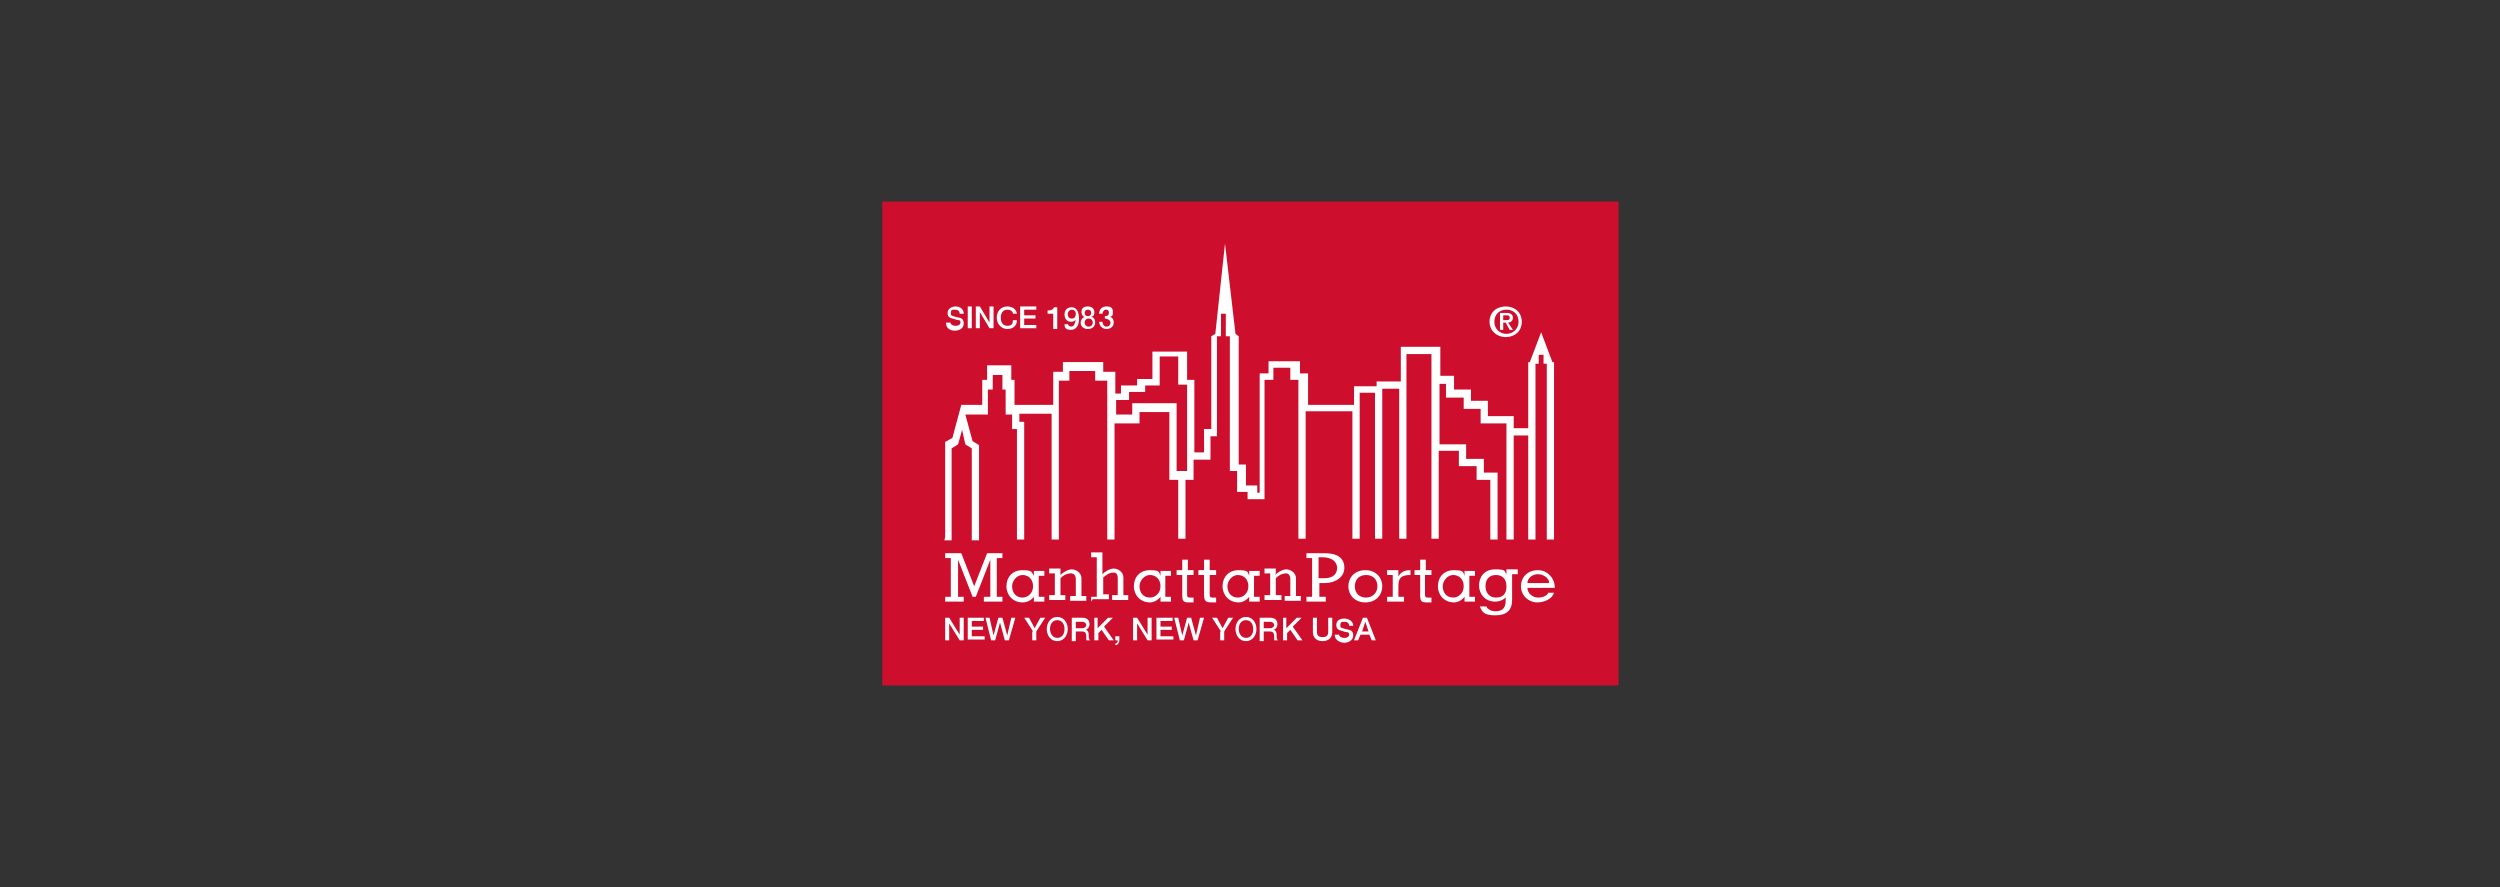 <?xml version="1.0" encoding="UTF-8"?>
<svg xmlns="http://www.w3.org/2000/svg" version="1.1" viewBox="0 0 310 110">
  <rect x="0" y="0" width="310" height="110" fill="#333333" stroke="none"/>
  <defs>
    <style>
      .cls-1 {
        fill: none;
      }

      .cls-2 {
        fill: #ce0e2d;
      }

      .cls-3 {
        fill: #fff;
      }
    </style>
  </defs>
  <!-- Generator: Adobe Illustrator 28.7.7, SVG Export Plug-In . SVG Version: 1.2.0 Build 194)  -->
  <g>
    <g id="_レイヤー_1" data-name="レイヤー_1">
      <g>
        <rect class="cls-1" width="310" height="110"/>
        <g>
          <rect class="cls-1" x="23" y="20" width="264" height="70"/>
          <g>
            <rect class="cls-2" x="109.4" y="25" width="91.3" height="60"/>
            <g>
              <g>
                <path class="cls-3" d="M117.2,66.6v-11.8l.9-.5,1.1-4.1h2.6v-3.1h.6v-1.8h3v1.8h.4v3.1s4.8,0,4.8,0v-4.1h1.2v-1.2h5v1.2h1.5v2.7h.7v-1h2v-.8h1.9v-3.4h4.3v3.5h.9s0,9,0,9h1.2s0-2.9,0-2.9h.9v-11.5l.5-.3,1.2-11.2,1.3,11.2.4.3v15.9h.9v2.6h1.4v.9h.3v-14.8h1.1v-1.5h3.9v1.5h1v3.9h5.7v-2.3h2.8v-.6h3v-4.3h4.9v3.6h1.7v1.7h2.1v1.4h2.1v1.9h3.2v1.5h1.8v-8.2h.2l1.4-3.7,1.4,3.7h.2v22h-.9v-21.8h-.4v-1.1h-.6v1.1h-.4v21.8h-.9v-12.9h-1.8v12.9h-.9v-14.4h-3.2v-1.8h-2.1v-1.4h-2.2v-1.7h-.8v7.5h3.3v1.8h2.2v1.7h1.7v8.3h-.9v-7.4h-1.7v-1.7h-2.2v-1.9h-2.5v10.9h-.9v-22.9h-3.1v22.9h-.9v-18.6h-2.1v18.6h-.9v-18.1h-1.9v18.1h-.9v-15.8h-5.8v15.8h-.9v-19.7h-1v-1.5h-2.1v1.5h-1.1v14.8h-2.1v-.9h-1.3v-2.6h-.9v-16.7h-.5v-2.8h-.6v2.8h-.5v12.4h-.8v2.9h-2.1v2.5h-1v7.3h-.9v-7.3h-1.1v-8.4h-3.7v1.4h-3.1v14.4h-.9v-19.7h-1.5v-1.2h-3.2v1.2h-1.3v19.7h-.9v-15.6h-4v1h.6v14.6h-.9v-13.7h-.6v-1.8h-.8v-3.1h-.4v-1.8h-1.2v1.8h-.6v3.1h-2.8l.9,3.3.8.5v11.8h-.9v-11.4l-.8-.5-.4-1.8-.5,1.8-.8.5v11.4h-.9ZM138.3,51.4h2.1v-1.4h5.5v8.4h1.3v-10.7h-1.1v-3.5h-2.3v3.6h-1.8v.8h-2v1h-1.6v1.8Z"/>
                <g>
                  <path class="cls-3" d="M118.7,74h.8v.6h-2.3v-.6h.7v-4.8h-.7v-.6h2l1.6,4.1h0l1.6-4.1h1.9v.6h-.7v4.8h.7v.6h-2.3v-.6h.8v-4.6h0l-1.8,4.6h-.4l-1.8-4.6h0v4.6Z"/>
                  <path class="cls-3" d="M128.8,74h.7v.6h-1.3v-.6h0c-.3.4-.8.7-1.4.7-1.2,0-2-.9-2-2s.7-2,2-2,1.1.3,1.4.7h0v-.6h1.3v.6h-.7v2.7ZM126.8,74.1c.6,0,1.3-.5,1.3-1.4s-.6-1.4-1.3-1.4-1.3.7-1.3,1.4.4,1.4,1.3,1.4Z"/>
                  <path class="cls-3" d="M131.5,71.3c.3-.3.9-.7,1.4-.7s1.2.4,1.2,1.1v2.2h.6v.6h-2v-.6h.7v-2.1c0-.4-.2-.7-.6-.7-.6,0-1,.3-1.3.6v2.1h.6v.6h-2v-.6h.7v-2.7h-.7v-.6h1.4v.6Z"/>
                  <path class="cls-3" d="M135.3,74.6v-.6h.7v-4.9h-.7v-.6h1.4v2.7c.3-.3.9-.7,1.4-.7s1.2.4,1.2,1.1v2.2h.6v.6h-2v-.6h.7v-2.1c0-.5-.2-.7-.5-.7-.6,0-.9.3-1.3.6v2.1h.7v.6h-2Z"/>
                  <path class="cls-3" d="M144.5,74h.7v.6h-1.3v-.6h0c-.3.4-.8.7-1.3.7-1.2,0-2-.9-2-2s.7-2,2-2,1.1.3,1.3.7h0v-.6h1.3v.6h-.7v2.7ZM142.6,74.1c.6,0,1.3-.5,1.3-1.4s-.6-1.4-1.3-1.4-1.3.7-1.3,1.4.4,1.4,1.3,1.4Z"/>
                  <path class="cls-3" d="M148,70.7v.6h-.8v2.2c0,.5,0,.6.4.6s.2,0,.4,0v.6c-.2,0-.4,0-.6,0-.7,0-.8-.2-.8-1v-2.4h-.7v-.6h.7v-1.3h.7v1.3h.8Z"/>
                  <path class="cls-3" d="M150.8,70.7v.6h-.8v2.2c0,.5,0,.6.4.6s.3,0,.4,0v.6c-.2,0-.4,0-.6,0-.7,0-.9-.2-.9-1v-2.4h-.7v-.6h.7v-1.3h.7v1.3h.8Z"/>
                  <path class="cls-3" d="M155.5,74h.7v.6h-1.3v-.6h0c-.3.4-.8.7-1.3.7-1.2,0-2-.9-2-2s.7-2,2-2,1.1.3,1.3.7h0v-.6h1.3v.6h-.7v2.7ZM153.5,74.1c.6,0,1.3-.5,1.3-1.4s-.6-1.4-1.3-1.4-1.3.7-1.3,1.4.4,1.4,1.3,1.4Z"/>
                  <path class="cls-3" d="M158.1,71.3c.3-.3.9-.7,1.4-.7s1.2.4,1.2,1.1v2.2h.6v.6h-2v-.6h.7v-2.1c0-.4-.2-.7-.5-.7-.6,0-1,.3-1.3.6v2.1h.7v.6h-2.1v-.6h.7v-2.7h-.7v-.6h1.4v.6Z"/>
                  <path class="cls-3" d="M162,74.6v-.6h.7v-4.8h-.7v-.6h2.3c1.4,0,2.4.5,2.4,1.8s-1.3,1.9-2.4,1.9h-.7v1.7h.8v.6h-2.3ZM163.5,71.7h.7c1.3,0,1.6-.7,1.6-1.3s-.5-1.3-1.8-1.3h-.5v2.6Z"/>
                  <path class="cls-3" d="M169.3,70.7c1.3,0,2.1.9,2.1,2s-.8,2-2.1,2-2.1-.9-2.1-2,.8-2,2.1-2ZM168,72.7c0,.9.6,1.4,1.4,1.4s1.4-.6,1.4-1.4-.5-1.4-1.4-1.4-1.4.6-1.4,1.4Z"/>
                  <path class="cls-3" d="M173.4,71.5h0c.3-.6.8-.8,1.5-.8v.6c-1.2,0-1.5.4-1.5,1.4v1.3h.7v.6h-2.1v-.6h.7v-2.7h-.7v-.6h1.4v.8Z"/>
                  <path class="cls-3" d="M177.5,70.7v.6h-.8v2.2c0,.5,0,.6.4.6s.2,0,.4,0v.6c-.2,0-.4,0-.6,0-.7,0-.8-.2-.8-1v-2.4h-.7v-.6h.7v-1.3h.7v1.3h.8Z"/>
                  <path class="cls-3" d="M182.2,74h.7v.6h-1.3v-.6h0c-.3.4-.8.7-1.3.7-1.2,0-2-.9-2-2s.7-2,2-2,1.1.3,1.3.7h0v-.6h1.3v.6h-.7v2.7ZM180.2,74.1c.6,0,1.3-.5,1.3-1.4s-.6-1.4-1.3-1.4-1.3.7-1.3,1.4.4,1.4,1.3,1.4Z"/>
                  <path class="cls-3" d="M187.5,74.4c0,1.3-.7,1.9-2.1,1.9s-1.6-.4-1.9-1.1h.8c.2.4.7.6,1.1.6.8,0,1.3-.3,1.3-1.3v-.5h0c0,.2-.6.6-1.3.6-1.3,0-2-1-2-2s.6-2,2-2,1.1.2,1.4.6h0v-.6h1.4v.6h-.7v3.1ZM184.2,72.7c0,.7.4,1.4,1.3,1.4s1.3-.5,1.3-1.4-.5-1.4-1.3-1.4-1.3.5-1.3,1.4Z"/>
                  <path class="cls-3" d="M189.4,72.9c0,.7.7,1.2,1.3,1.2s1.1-.2,1.3-.6h.7c-.2.7-1.1,1.2-2.1,1.2s-2-.8-2-2,.9-2,2.1-2,2.1,1,2.1,2.2h-3.4ZM192.1,72.3c0-.6-.7-1.1-1.4-1.1s-1.3.5-1.3,1.1h2.7Z"/>
                </g>
                <path class="cls-3" d="M185.3,39.9c0-.9.6-1.5,1.5-1.5s1.5.6,1.5,1.5-.7,1.5-1.5,1.5-1.5-.6-1.5-1.5h0ZM184.7,39.9c0,1.1.9,1.9,2,1.9s2-.7,2-1.9-.9-1.9-2-1.9-2,.7-2,1.9h0ZM186,40.9h.4v-.9h.3l.5.9h.4l-.6-.9c.3,0,.6-.2.6-.6s-.3-.6-.8-.6h-.8v2.1h0ZM186.4,39.1h.4c.2,0,.4,0,.4.3s-.2.3-.4.3h-.4v-.5h0Z"/>
                <g>
                  <path class="cls-3" d="M117.2,76.6h.5l1.3,2.1h0v-2.1h.5v2.8h-.5l-1.3-2.1h0v2.1h-.5v-2.8Z"/>
                  <path class="cls-3" d="M120,76.6h2v.4h-1.5v.7h1.4v.4h-1.4v.8h1.6v.4h-2.1v-2.8Z"/>
                  <path class="cls-3" d="M122.2,76.6h.5l.5,2.2h0l.6-2.2h.5l.6,2.2h0l.5-2.2h.5l-.8,2.8h-.5l-.6-2.2h0l-.6,2.2h-.5l-.7-2.8Z"/>
                  <path class="cls-3" d="M128.1,78.3l-1.1-1.7h.6l.7,1.3.7-1.3h.6l-1.1,1.7v1.1h-.5v-1.1Z"/>
                  <path class="cls-3" d="M132.4,78c0,.8-.5,1.5-1.3,1.5s-1.3-.7-1.3-1.5.5-1.5,1.3-1.5,1.3.7,1.3,1.5ZM130.2,78c0,.5.3,1.1.9,1.1s.9-.5.9-1.1-.3-1.1-.9-1.1-.9.5-.9,1.1Z"/>
                  <path class="cls-3" d="M132.9,76.6h1.3c.6,0,.9.3.9.8s-.4.7-.5.7h0c.2,0,.4.2.4.6s0,.6.2.7h-.5c0-.1,0-.3,0-.4,0-.5-.1-.7-.6-.7h-.7v1.2h-.5v-2.8ZM133.4,77.9h.8c.3,0,.5-.2.5-.4s-.2-.4-.5-.4h-.8v.9Z"/>
                  <path class="cls-3" d="M135.6,76.6h.5v1.3l1.3-1.3h.6l-1.1,1.1,1.2,1.7h-.6l-.9-1.3-.4.4v.9h-.5v-2.8Z"/>
                  <path class="cls-3" d="M138.3,78.9h.5v.5c0,.3-.2.6-.5.6v-.2c.2,0,.3-.2.3-.4h-.3v-.5Z"/>
                  <path class="cls-3" d="M140.5,76.6h.5l1.3,2.1h0v-2.1h.5v2.8h-.5l-1.3-2.1h0v2.1h-.5v-2.8Z"/>
                  <path class="cls-3" d="M143.4,76.6h2v.4h-1.5v.7h1.4v.4h-1.4v.8h1.6v.4h-2.1v-2.8Z"/>
                  <path class="cls-3" d="M145.6,76.6h.5l.5,2.2h0l.6-2.2h.5l.6,2.2h0l.5-2.2h.5l-.8,2.8h-.5l-.6-2.2h0l-.6,2.2h-.5l-.7-2.8Z"/>
                  <path class="cls-3" d="M151.4,78.3l-1.1-1.7h.6l.7,1.3.7-1.3h.6l-1.1,1.7v1.1h-.5v-1.1Z"/>
                  <path class="cls-3" d="M155.8,78c0,.8-.5,1.5-1.3,1.5s-1.3-.7-1.3-1.5.5-1.5,1.3-1.5,1.3.7,1.3,1.5ZM153.6,78c0,.5.3,1.1.9,1.1s.9-.5.9-1.1-.3-1.1-.9-1.1-.9.5-.9,1.1Z"/>
                  <path class="cls-3" d="M156.2,76.6h1.3c.6,0,.9.3.9.8s-.4.7-.5.7h0c.2,0,.4.2.4.6s0,.6.2.7h-.5c0-.1,0-.3,0-.4,0-.5-.1-.7-.6-.7h-.7v1.2h-.5v-2.8ZM156.7,77.9h.8c.3,0,.5-.2.5-.4s-.2-.4-.5-.4h-.8v.9Z"/>
                  <path class="cls-3" d="M159,76.6h.5v1.3l1.3-1.3h.6l-1.1,1.1,1.2,1.7h-.6l-.9-1.3-.4.4v.9h-.5v-2.8Z"/>
                  <path class="cls-3" d="M162.8,76.6h.5v1.6c0,.4,0,.8.7.8s.7-.4.7-.8v-1.6h.5v1.8c0,.7-.5,1.1-1.2,1.1s-1.2-.4-1.2-1.1v-1.8Z"/>
                  <path class="cls-3" d="M166,78.5c0,.4.3.6.7.6s.6-.2.6-.4-.1-.3-.2-.3c-.2,0-.5-.1-.8-.2-.5-.1-.6-.4-.6-.7,0-.6.5-.8,1-.8s1.1.3,1.1.9h-.5c0-.4-.3-.5-.6-.5s-.5,0-.5.4.1.3.3.4c0,0,.7.2.8.2.4.1.5.4.5.7,0,.6-.6.9-1.1.9s-1.2-.3-1.2-1h.5Z"/>
                  <path class="cls-3" d="M169,76.6h.5l1.1,2.8h-.5l-.3-.7h-1.1l-.3.7h-.5l1.1-2.8ZM168.8,78.3h.9l-.4-1.2h0l-.4,1.2Z"/>
                </g>
              </g>
              <g>
                <path class="cls-3" d="M117.8,39.8c0,.4.3.6.7.6s.6-.2.6-.4-.1-.3-.2-.3c-.2,0-.4-.1-.8-.2-.5-.1-.6-.4-.6-.7,0-.5.5-.8,1-.8s1,.3,1,.9h-.5c0-.4-.3-.5-.6-.5s-.5,0-.5.4.1.3.3.4c0,0,.6.2.8.2.4.1.5.4.5.7,0,.6-.5.9-1.1.9s-1.1-.3-1.1-1h.5Z"/>
                <path class="cls-3" d="M120,38h.5v2.7h-.5v-2.7Z"/>
                <path class="cls-3" d="M121,38h.5l1.2,2h0v-2h.5v2.7h-.5l-1.2-2h0v2h-.5v-2.7Z"/>
                <path class="cls-3" d="M125.6,38.9c0-.3-.3-.5-.7-.5-.6,0-.8.5-.8,1s.2,1,.8,1,.7-.3.7-.7h.5c0,.7-.5,1.1-1.2,1.1s-1.3-.6-1.3-1.4.5-1.4,1.3-1.4c.6,0,1.1.3,1.2.9h-.5Z"/>
                <path class="cls-3" d="M126.5,38h2v.4h-1.5v.7h1.4v.4h-1.4v.8h1.5v.4h-2v-2.7Z"/>
                <path class="cls-3" d="M129.9,38.5c.4,0,.7-.1.8-.4h.4v2.7h-.5v-1.9h-.7v-.3Z"/>
                <path class="cls-3" d="M132.4,40.1c0,.2.2.4.4.4.5,0,.5-.6.6-.9h0c-.1.2-.3.3-.6.3-.5,0-.8-.4-.8-.9s.3-.9.9-.9.9.6.9,1.4-.3,1.4-1,1.4-.8-.3-.8-.7h.4ZM132.4,38.9c0,.3.1.6.5.6s.5-.3.5-.6-.2-.5-.5-.5-.5.3-.5.5Z"/>
                <path class="cls-3" d="M134,40c0-.3.2-.6.5-.7h0s0,0,0,0c-.2,0-.4-.3-.4-.6,0-.5.3-.7.8-.7s.8.3.8.7-.1.5-.4.6h0s0,0,0,0c.3,0,.5.3.5.7,0,.5-.4.8-.9.8s-.9-.3-.9-.8ZM135.5,40c0-.3-.2-.5-.5-.5s-.5.2-.5.5.2.5.5.5.5-.2.5-.5ZM134.5,38.8c0,.3.2.4.4.4s.4-.1.4-.4-.2-.4-.4-.4-.4.1-.4.4Z"/>
                <path class="cls-3" d="M136.9,39.2c.3,0,.6,0,.6-.4s-.2-.4-.4-.4-.4.3-.4.5h-.4c0-.5.3-.9.9-.9s.8.2.8.7-.1.5-.4.6h0c.3,0,.5.3.5.7,0,.5-.4.8-.9.8s-.9-.4-.9-.9h.4c0,.3.2.6.5.6s.5-.2.5-.5-.4-.5-.7-.5v-.3Z"/>
              </g>
            </g>
          </g>
        </g>
      </g>
    </g>
  </g>
</svg>